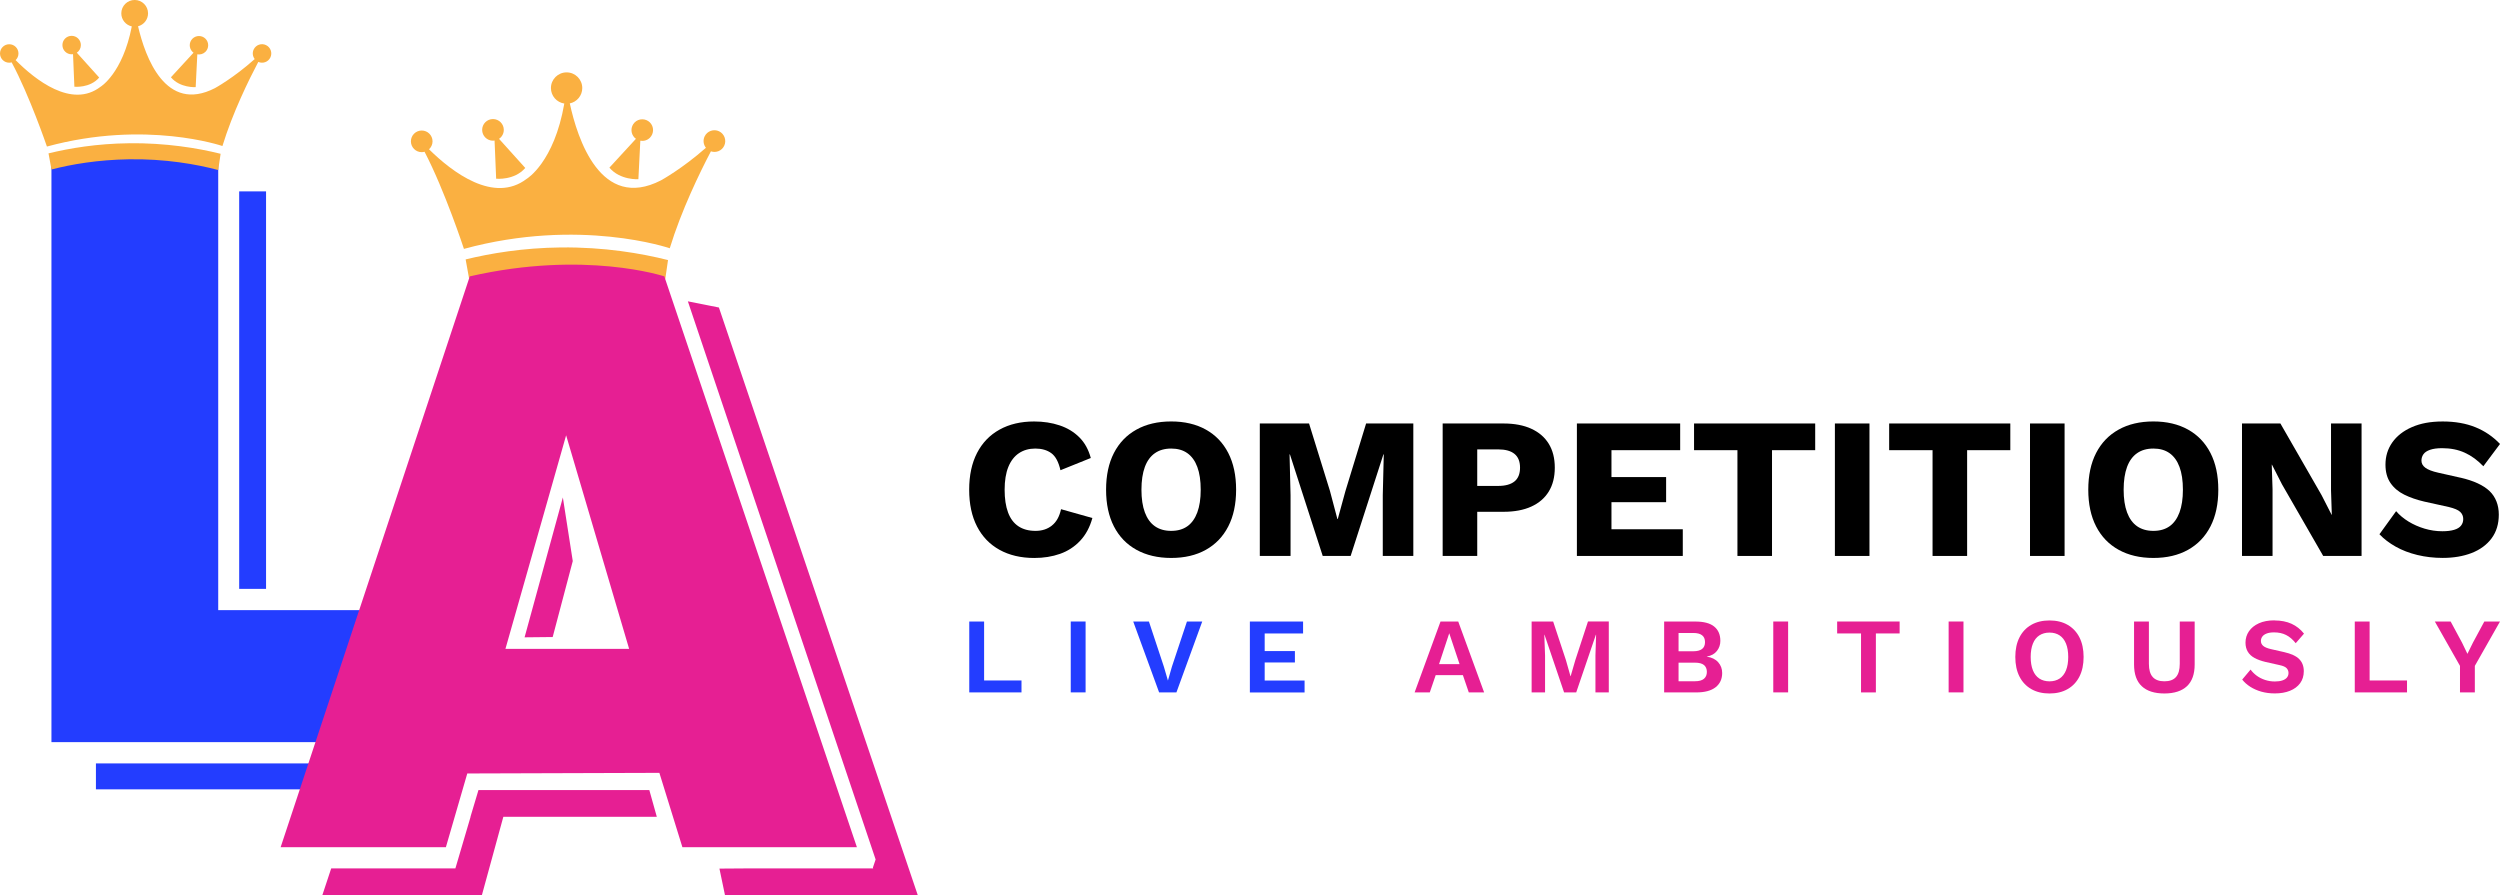<?xml version="1.0" encoding="UTF-8"?>
<svg id="Layer_2" data-name="Layer 2" xmlns="http://www.w3.org/2000/svg" viewBox="0 0 850.39 304.51">
  <defs>
    <style>
      .cls-1, .cls-2, .cls-3, .cls-4 {
        stroke-width: 0px;
      }

      .cls-2 {
        fill: #fab041;
      }

      .cls-3 {
        fill: #233dff;
      }

      .cls-4 {
        fill: #e61f93;
      }
    </style>
  </defs>
  <g id="Layer_1-2" data-name="Layer 1">
    <g>
      <g>
        <g>
          <path class="cls-3" d="M74.23,207.55V55.33s-25.05-8.51-56.73,0v197.12h90.29l14.65-44.91h-48.22Z"/>
          <rect class="cls-3" x="81.36" y="65.1" width="9.14" height="135.21"/>
          <rect class="cls-3" x="32.63" y="259.68" width="75" height="8.82"/>
        </g>
        <g>
          <path class="cls-2" d="M167.68,47.86c.19,0,.37-.03.55-.06l.54,12.99s6.19.65,9.9-3.66l-8.92-9.9c.98-.66,1.62-1.78,1.62-3.05,0-2.03-1.65-3.68-3.68-3.68s-3.68,1.65-3.68,3.68,1.65,3.68,3.68,3.68Z"/>
          <path class="cls-2" d="M244.63,44.67c-1.84-.89-4.05-.12-4.94,1.71-.64,1.32-.41,2.82.43,3.89-8.14,7.19-15.29,11.08-15.29,11.08-20.49,10.54-28.44-14.23-31.01-26.18,2.42-.5,4.24-2.65,4.24-5.22,0-2.95-2.39-5.33-5.33-5.33s-5.33,2.39-5.33,5.33c0,2.68,1.98,4.89,4.55,5.27-3.47,20.05-12.76,25.59-12.76,25.59-11.2,8.58-25.36-2.24-33.26-10.03.73-.67,1.2-1.63,1.2-2.7,0-2.03-1.65-3.68-3.68-3.68s-3.68,1.65-3.68,3.68,1.65,3.68,3.68,3.68c.33,0,.65-.06.96-.14,6.93,13.28,13.4,33.04,13.4,33.04,39.44-10.74,70.01-.21,70.01-.21,3.97-12.96,10.23-25.78,14-32.97,1.74.59,3.69-.17,4.51-1.87.89-1.84.12-4.05-1.71-4.94Z"/>
          <path class="cls-2" d="M217.15,60.97l.66-13.1c1.15.2,2.37-.13,3.26-1.02,1.43-1.44,1.43-3.77,0-5.2-1.44-1.43-3.77-1.43-5.2,0-1.43,1.44-1.43,3.77,0,5.2.14.14.29.25.45.36l-9.03,9.82c3.67,4.35,9.87,3.93,9.87,3.93Z"/>
          <path class="cls-2" d="M190.77,84.17c-12.88.14-23.88,2-32.38,4.07l1.17,6.5c7.95-2.1,18.78-3.91,31.16-4.11,14.54-.24,26.82,1.96,35.57,4.3l.94-6.47c-9.24-2.31-21.7-4.45-36.46-4.29Z"/>
        </g>
        <g>
          <path class="cls-2" d="M24.37,18.47c.16,0,.31-.02.47-.05l.46,11.08s5.28.56,8.44-3.12l-7.61-8.45c.84-.56,1.38-1.52,1.38-2.6,0-1.73-1.4-3.14-3.14-3.14s-3.14,1.4-3.14,3.14,1.4,3.14,3.14,3.14Z"/>
          <path class="cls-2" d="M90.51,15.35c-1.57-.76-3.45-.11-4.21,1.46-.54,1.11-.36,2.37.34,3.28-7.15,6.41-13.53,9.89-13.53,9.89-16.77,8.62-23.69-10.48-26.15-21.04,1.95-.51,3.4-2.28,3.4-4.4,0-2.51-2.04-4.55-4.55-4.55s-4.55,2.04-4.55,4.55c0,2.18,1.53,3.99,3.57,4.44-3.13,16.05-10.64,20.54-10.64,20.54-9.8,7.51-22.26-2.41-28.88-9.07.6-.57.97-1.37.97-2.26,0-1.73-1.4-3.14-3.14-3.14s-3.14,1.4-3.14,3.14,1.4,3.14,3.14,3.14c.29,0,.56-.05.82-.12,6.08,11.28,12,28.64,12,28.64,33.63-9.16,59.7-.18,59.7-.18,3.48-11.36,9.02-22.59,12.2-28.61,1.54.68,3.36.03,4.1-1.5.76-1.57.11-3.45-1.46-4.21Z"/>
          <path class="cls-2" d="M66.56,29.65l.56-11.17c.98.17,2.02-.11,2.78-.87,1.22-1.23,1.22-3.21,0-4.44-1.23-1.22-3.21-1.22-4.44,0-1.22,1.23-1.22,3.21,0,4.44.12.12.25.22.38.31l-7.7,8.37c3.13,3.71,8.42,3.35,8.42,3.35Z"/>
          <path class="cls-2" d="M43.86,48.73c-10.88.12-20.18,1.69-27.36,3.44l1.01,5.49c6.72-1.77,15.84-3.31,26.3-3.48,12.28-.2,23.03,1.68,30.42,3.66l.81-5.53c-7.81-1.95-18.72-3.73-31.19-3.59Z"/>
        </g>
        <g>
          <polygon class="cls-4" points="178.44 216.79 188 216.69 194.83 190.85 191.46 169.21 178.44 216.79"/>
          <path class="cls-4" d="M225.98,94.01s-26.95-8.98-66.18,0l-64.34,194.17h56.21l7.28-25.08,65.34-.21,7.83,25.29h59.36l-65.51-194.17ZM171.93,220.71l20.64-72.64,21.43,72.64h-42.07Z"/>
          <polygon class="cls-4" points="244.54 104.6 233.98 102.5 297.85 292.36 296.93 295.09 296.92 295.09 297.03 295.4 253.24 295.4 244.72 295.46 246.61 304.51 312.19 304.51 244.54 104.6"/>
          <polygon class="cls-4" points="162.75 268.74 162.63 269.14 162.63 269.14 162.48 269.66 160.03 277.85 160.07 277.85 154.91 295.37 154.89 295.37 154.89 295.4 112.66 295.4 109.64 304.51 163.91 304.51 171.21 277.85 223.42 277.85 220.87 268.74 162.75 268.74"/>
        </g>
      </g>
      <g>
        <g>
          <path class="cls-1" d="M357.82,178.77c-1.53,1.21-3.38,1.81-5.57,1.81-2.32,0-4.27-.52-5.84-1.57-1.57-1.05-2.75-2.62-3.52-4.71-.78-2.09-1.16-4.67-1.16-7.72s.42-5.68,1.26-7.75c.84-2.07,2.05-3.63,3.62-4.68,1.57-1.05,3.43-1.57,5.57-1.57s4,.52,5.43,1.57c1.44,1.05,2.47,2.98,3.11,5.8l10.32-4.16c-.78-2.87-2.07-5.21-3.9-7.03-1.82-1.82-4.06-3.18-6.7-4.06-2.64-.89-5.54-1.33-8.68-1.33-4.51,0-8.43.92-11.76,2.77-3.33,1.84-5.88,4.5-7.66,7.95-1.78,3.46-2.67,7.63-2.67,12.5s.89,9.04,2.67,12.49c1.78,3.46,4.33,6.11,7.66,7.95,3.33,1.84,7.27,2.77,11.82,2.77,3.19,0,6.11-.47,8.75-1.4,2.64-.93,4.92-2.41,6.84-4.44,1.91-2.02,3.3-4.61,4.17-7.75l-10.66-3c-.55,2.5-1.58,4.36-3.11,5.56Z"/>
          <path class="cls-1" d="M410.18,146.13c-3.3-1.84-7.23-2.77-11.79-2.77s-8.5.92-11.82,2.77c-3.33,1.84-5.88,4.5-7.66,7.95-1.78,3.46-2.67,7.63-2.67,12.5s.89,9.04,2.67,12.49c1.78,3.46,4.33,6.11,7.66,7.95,3.33,1.84,7.27,2.77,11.82,2.77s8.49-.92,11.79-2.77c3.3-1.84,5.84-4.49,7.62-7.95,1.78-3.46,2.67-7.62,2.67-12.49s-.89-9.04-2.67-12.5c-1.78-3.46-4.32-6.11-7.62-7.95ZM407.27,174.3c-.78,2.09-1.9,3.66-3.38,4.71-1.48,1.05-3.32,1.57-5.5,1.57s-4.03-.52-5.54-1.57c-1.5-1.05-2.64-2.62-3.42-4.71-.78-2.09-1.16-4.67-1.16-7.72s.39-5.68,1.16-7.75c.77-2.07,1.91-3.63,3.42-4.68,1.5-1.05,3.35-1.57,5.54-1.57s4.02.52,5.5,1.57c1.48,1.05,2.61,2.61,3.38,4.68.77,2.07,1.16,4.66,1.16,7.75s-.39,5.62-1.16,7.72Z"/>
          <polygon class="cls-1" points="457.65 167.06 455.05 176.55 454.92 176.55 452.39 166.99 445.28 144.05 428.53 144.05 428.53 189.11 438.99 189.11 438.99 168.43 438.65 154.57 438.78 154.57 449.93 189.11 459.43 189.11 470.57 154.57 470.7 154.57 470.36 168.43 470.36 189.11 480.75 189.11 480.75 144.05 464.69 144.05 457.65 167.06"/>
          <path class="cls-1" d="M520.87,145.83c-2.6-1.18-5.74-1.78-9.43-1.78h-20.71v45.06h11.76v-15.02h8.95c3.69,0,6.84-.59,9.43-1.77,2.6-1.18,4.58-2.89,5.95-5.12,1.37-2.23,2.05-4.94,2.05-8.12s-.68-5.89-2.05-8.12c-1.37-2.23-3.35-3.94-5.95-5.12ZM515.17,163.75c-1.25,1.02-3.11,1.54-5.57,1.54h-7.11v-12.43h7.11c2.46,0,4.32.51,5.57,1.54,1.25,1.02,1.88,2.58,1.88,4.68s-.63,3.65-1.88,4.68Z"/>
          <polygon class="cls-1" points="548.15 170.82 566.74 170.82 566.74 162.28 548.15 162.28 548.15 153.13 571.52 153.13 571.52 144.05 536.39 144.05 536.39 189.11 572.41 189.11 572.41 180.03 548.15 180.03 548.15 170.82"/>
          <polygon class="cls-1" points="576.24 153.13 591 153.13 591 189.11 602.76 189.11 602.76 153.13 617.45 153.13 617.45 144.05 576.24 144.05 576.24 153.13"/>
          <rect class="cls-1" x="624.15" y="144.05" width="11.76" height="45.06"/>
          <polygon class="cls-1" points="642.61 153.13 657.37 153.13 657.37 189.11 669.13 189.11 669.13 153.13 683.82 153.13 683.82 144.05 642.61 144.05 642.61 153.13"/>
          <rect class="cls-1" x="690.52" y="144.05" width="11.76" height="45.06"/>
          <path class="cls-1" d="M744.28,146.13c-3.3-1.84-7.23-2.77-11.79-2.77s-8.5.92-11.82,2.77c-3.33,1.84-5.88,4.5-7.66,7.95-1.78,3.46-2.67,7.63-2.67,12.5s.89,9.04,2.67,12.49c1.78,3.46,4.33,6.11,7.66,7.95,3.33,1.84,7.27,2.77,11.82,2.77s8.49-.92,11.79-2.77c3.3-1.84,5.84-4.49,7.62-7.95,1.78-3.46,2.67-7.62,2.67-12.49s-.89-9.04-2.67-12.5c-1.78-3.46-4.32-6.11-7.62-7.95ZM741.37,174.3c-.78,2.09-1.9,3.66-3.38,4.71-1.48,1.05-3.32,1.57-5.5,1.57s-4.03-.52-5.54-1.57c-1.5-1.05-2.64-2.62-3.42-4.71-.78-2.09-1.16-4.67-1.16-7.72s.39-5.68,1.16-7.75c.77-2.07,1.91-3.63,3.42-4.68,1.5-1.05,3.35-1.57,5.54-1.57s4.02.52,5.5,1.57c1.48,1.05,2.61,2.61,3.38,4.68.77,2.07,1.16,4.66,1.16,7.75s-.39,5.62-1.16,7.72Z"/>
          <polygon class="cls-1" points="792.91 166.79 793.18 175.12 793.12 175.12 789.7 168.43 775.69 144.05 762.63 144.05 762.63 189.11 773.02 189.11 773.02 166.38 772.75 158.05 772.82 158.05 776.23 164.74 790.25 189.11 803.3 189.11 803.3 144.05 792.91 144.05 792.91 166.79"/>
          <path class="cls-1" d="M836.93,162.49l-7.59-1.71c-2.01-.45-3.45-1.01-4.34-1.67-.89-.66-1.33-1.47-1.33-2.42,0-.82.23-1.55.68-2.19.46-.64,1.21-1.14,2.26-1.5,1.05-.36,2.41-.55,4.1-.55,2.87,0,5.43.51,7.69,1.54,2.26,1.02,4.36,2.56,6.32,4.61l5.67-7.58c-2.37-2.5-5.16-4.4-8.37-5.7-3.21-1.3-6.91-1.95-11.11-1.95s-7.54.64-10.46,1.91c-2.92,1.27-5.15,3.02-6.7,5.22-1.55,2.21-2.32,4.72-2.32,7.55,0,2.5.57,4.59,1.71,6.25,1.14,1.66,2.7,2.98,4.68,3.96,1.98.98,4.25,1.76,6.8,2.36l8.34,1.84c1.91.46,3.21,1.01,3.9,1.67.68.66,1.02,1.47,1.02,2.42,0,.87-.25,1.62-.75,2.25-.5.64-1.29,1.12-2.36,1.43-1.07.32-2.4.48-4,.48-2.05,0-4.07-.3-6.05-.89-1.98-.59-3.8-1.4-5.47-2.42-1.66-1.02-3.07-2.2-4.2-3.52l-5.67,7.85c1.5,1.59,3.35,3,5.54,4.23,2.19,1.23,4.65,2.17,7.38,2.83,2.73.66,5.6.99,8.61.99,3.69,0,6.97-.56,9.84-1.67,2.87-1.12,5.13-2.78,6.77-4.98,1.64-2.21,2.46-4.9,2.46-8.09s-1.05-5.98-3.14-7.99c-2.1-2-5.4-3.53-9.91-4.57Z"/>
        </g>
        <g>
          <path class="cls-3" d="M334.74,231.47h12.73v4.06h-17.77v-24.11h5.05v20.06Z"/>
          <path class="cls-3" d="M369.27,211.41v24.11h-5.05v-24.11h5.05Z"/>
          <path class="cls-3" d="M408.95,211.41l-8.78,24.11h-5.89l-8.81-24.11h5.34l5.08,15.34,1.39,4.75,1.35-4.71,5.12-15.38h5.19Z"/>
          <path class="cls-3" d="M425.15,235.53v-24.11h18.1v4.06h-13.06v5.99h10.28v3.87h-10.28v6.14h13.57v4.06h-18.62Z"/>
          <path class="cls-4" d="M504.85,235.53h-5.23l-2.01-5.88h-9.25l-2.01,5.88h-5.16l8.81-24.11h6.03l8.81,24.11ZM489.49,225.92h6.99l-3.51-10.52-3.47,10.52Z"/>
          <path class="cls-4" d="M547.24,211.41v24.11h-4.54v-12.57l.22-7.05h-.07l-6.69,19.62h-4.13l-6.66-19.62h-.07l.26,7.05v12.57h-4.57v-24.11h7.32l4.35,13.15,1.54,5.44h.07l1.57-5.41,4.32-13.19h7.1Z"/>
          <path class="cls-4" d="M566.07,235.53v-24.11h10.57c2.93,0,5.08.57,6.47,1.72,1.39,1.14,2.08,2.76,2.08,4.86,0,1.29-.39,2.44-1.17,3.43-.78,1-1.93,1.63-3.44,1.9v.04c1.68.24,2.97.88,3.88,1.9.9,1.02,1.35,2.24,1.35,3.65,0,2.07-.75,3.69-2.25,4.86-1.5,1.17-3.69,1.75-6.57,1.75h-10.94ZM570.97,221.53h5.01c2.66,0,3.99-1.04,3.99-3.11s-1.33-3.11-3.99-3.11h-5.01v6.21ZM570.97,231.73h5.6c1.37,0,2.38-.28,3.04-.84.66-.56.99-1.34.99-2.34s-.33-1.8-.99-2.34c-.66-.54-1.67-.8-3.04-.8h-5.6v6.32Z"/>
          <path class="cls-4" d="M608.24,211.41v24.11h-5.05v-24.11h5.05Z"/>
          <path class="cls-4" d="M646.17,211.41v4.06h-8.08v20.06h-5.05v-20.06h-8.12v-4.06h21.25Z"/>
          <path class="cls-4" d="M667.89,211.41v24.11h-5.05v-24.11h5.05Z"/>
          <path class="cls-4" d="M697.15,211.05c2.39,0,4.45.5,6.18,1.5,1.73,1,3.07,2.42,4.01,4.27.94,1.85,1.41,4.07,1.41,6.65s-.47,4.8-1.41,6.65c-.94,1.85-2.27,3.28-4.01,4.27-1.73,1-3.79,1.5-6.18,1.5s-4.46-.5-6.2-1.5c-1.74-1-3.08-2.42-4.02-4.27-.94-1.85-1.41-4.07-1.41-6.65s.47-4.8,1.41-6.65c.94-1.85,2.28-3.28,4.02-4.27,1.74-1,3.81-1.5,6.2-1.5ZM697.15,215.18c-1.34,0-2.49.32-3.46.95-.96.63-1.7,1.57-2.19,2.81-.5,1.24-.75,2.75-.75,4.53s.25,3.29.75,4.53c.5,1.24,1.23,2.18,2.19,2.81.96.63,2.12.95,3.46.95s2.49-.32,3.44-.95c.95-.63,1.68-1.57,2.18-2.81.5-1.24.75-2.75.75-4.53s-.25-3.29-.75-4.53c-.5-1.24-1.23-2.18-2.18-2.81-.95-.63-2.1-.95-3.44-.95Z"/>
          <path class="cls-4" d="M746.53,211.41v14.61c0,3.29-.88,5.75-2.63,7.4-1.76,1.64-4.32,2.47-7.68,2.47s-5.93-.82-7.68-2.47c-1.76-1.64-2.63-4.11-2.63-7.4v-14.61h5.05v14.39c0,2.02.43,3.52,1.3,4.49.87.97,2.19,1.46,3.97,1.46s3.1-.49,3.95-1.46c.85-.97,1.28-2.47,1.28-4.49v-14.39h5.08Z"/>
          <path class="cls-4" d="M773.7,211.05c2.19,0,4.12.38,5.78,1.13,1.66.76,3.07,1.88,4.24,3.36l-2.82,3.25c-1-1.27-2.09-2.2-3.27-2.79-1.18-.6-2.55-.89-4.11-.89-1.02,0-1.87.13-2.54.4-.67.27-1.16.62-1.46,1.06-.31.44-.46.93-.46,1.46,0,.66.26,1.21.77,1.66.51.45,1.39.82,2.63,1.11l4.5,1.02c2.39.54,4.1,1.33,5.14,2.39,1.04,1.06,1.55,2.43,1.55,4.11,0,1.58-.42,2.94-1.24,4.07-.83,1.13-1.99,2-3.47,2.59-1.49.6-3.19.89-5.12.89-1.68,0-3.22-.2-4.63-.6-1.4-.4-2.65-.96-3.75-1.66-1.1-.71-2.01-1.52-2.74-2.45l2.85-3.4c.56.78,1.26,1.47,2.08,2.08s1.77,1.09,2.83,1.44c1.06.35,2.18.53,3.35.53,1,0,1.85-.12,2.54-.35.69-.23,1.22-.56,1.57-.99.35-.43.53-.94.53-1.55s-.21-1.17-.64-1.63c-.43-.45-1.21-.8-2.36-1.04l-4.9-1.1c-1.41-.34-2.63-.79-3.64-1.33-1.01-.55-1.78-1.25-2.3-2.12-.52-.86-.79-1.89-.79-3.09,0-1.44.39-2.73,1.17-3.87.78-1.14,1.91-2.05,3.38-2.72,1.47-.67,3.25-1,5.32-1Z"/>
          <path class="cls-4" d="M806.03,231.47h12.73v4.06h-17.77v-24.11h5.05v20.06Z"/>
          <path class="cls-4" d="M850.39,211.41l-8.56,15.09v9.02h-5.05v-9.02l-8.56-15.09h5.38l3.88,7.2,1.83,3.8,1.87-3.8,3.88-7.2h5.34Z"/>
        </g>
      </g>
    </g>
  </g>
</svg>